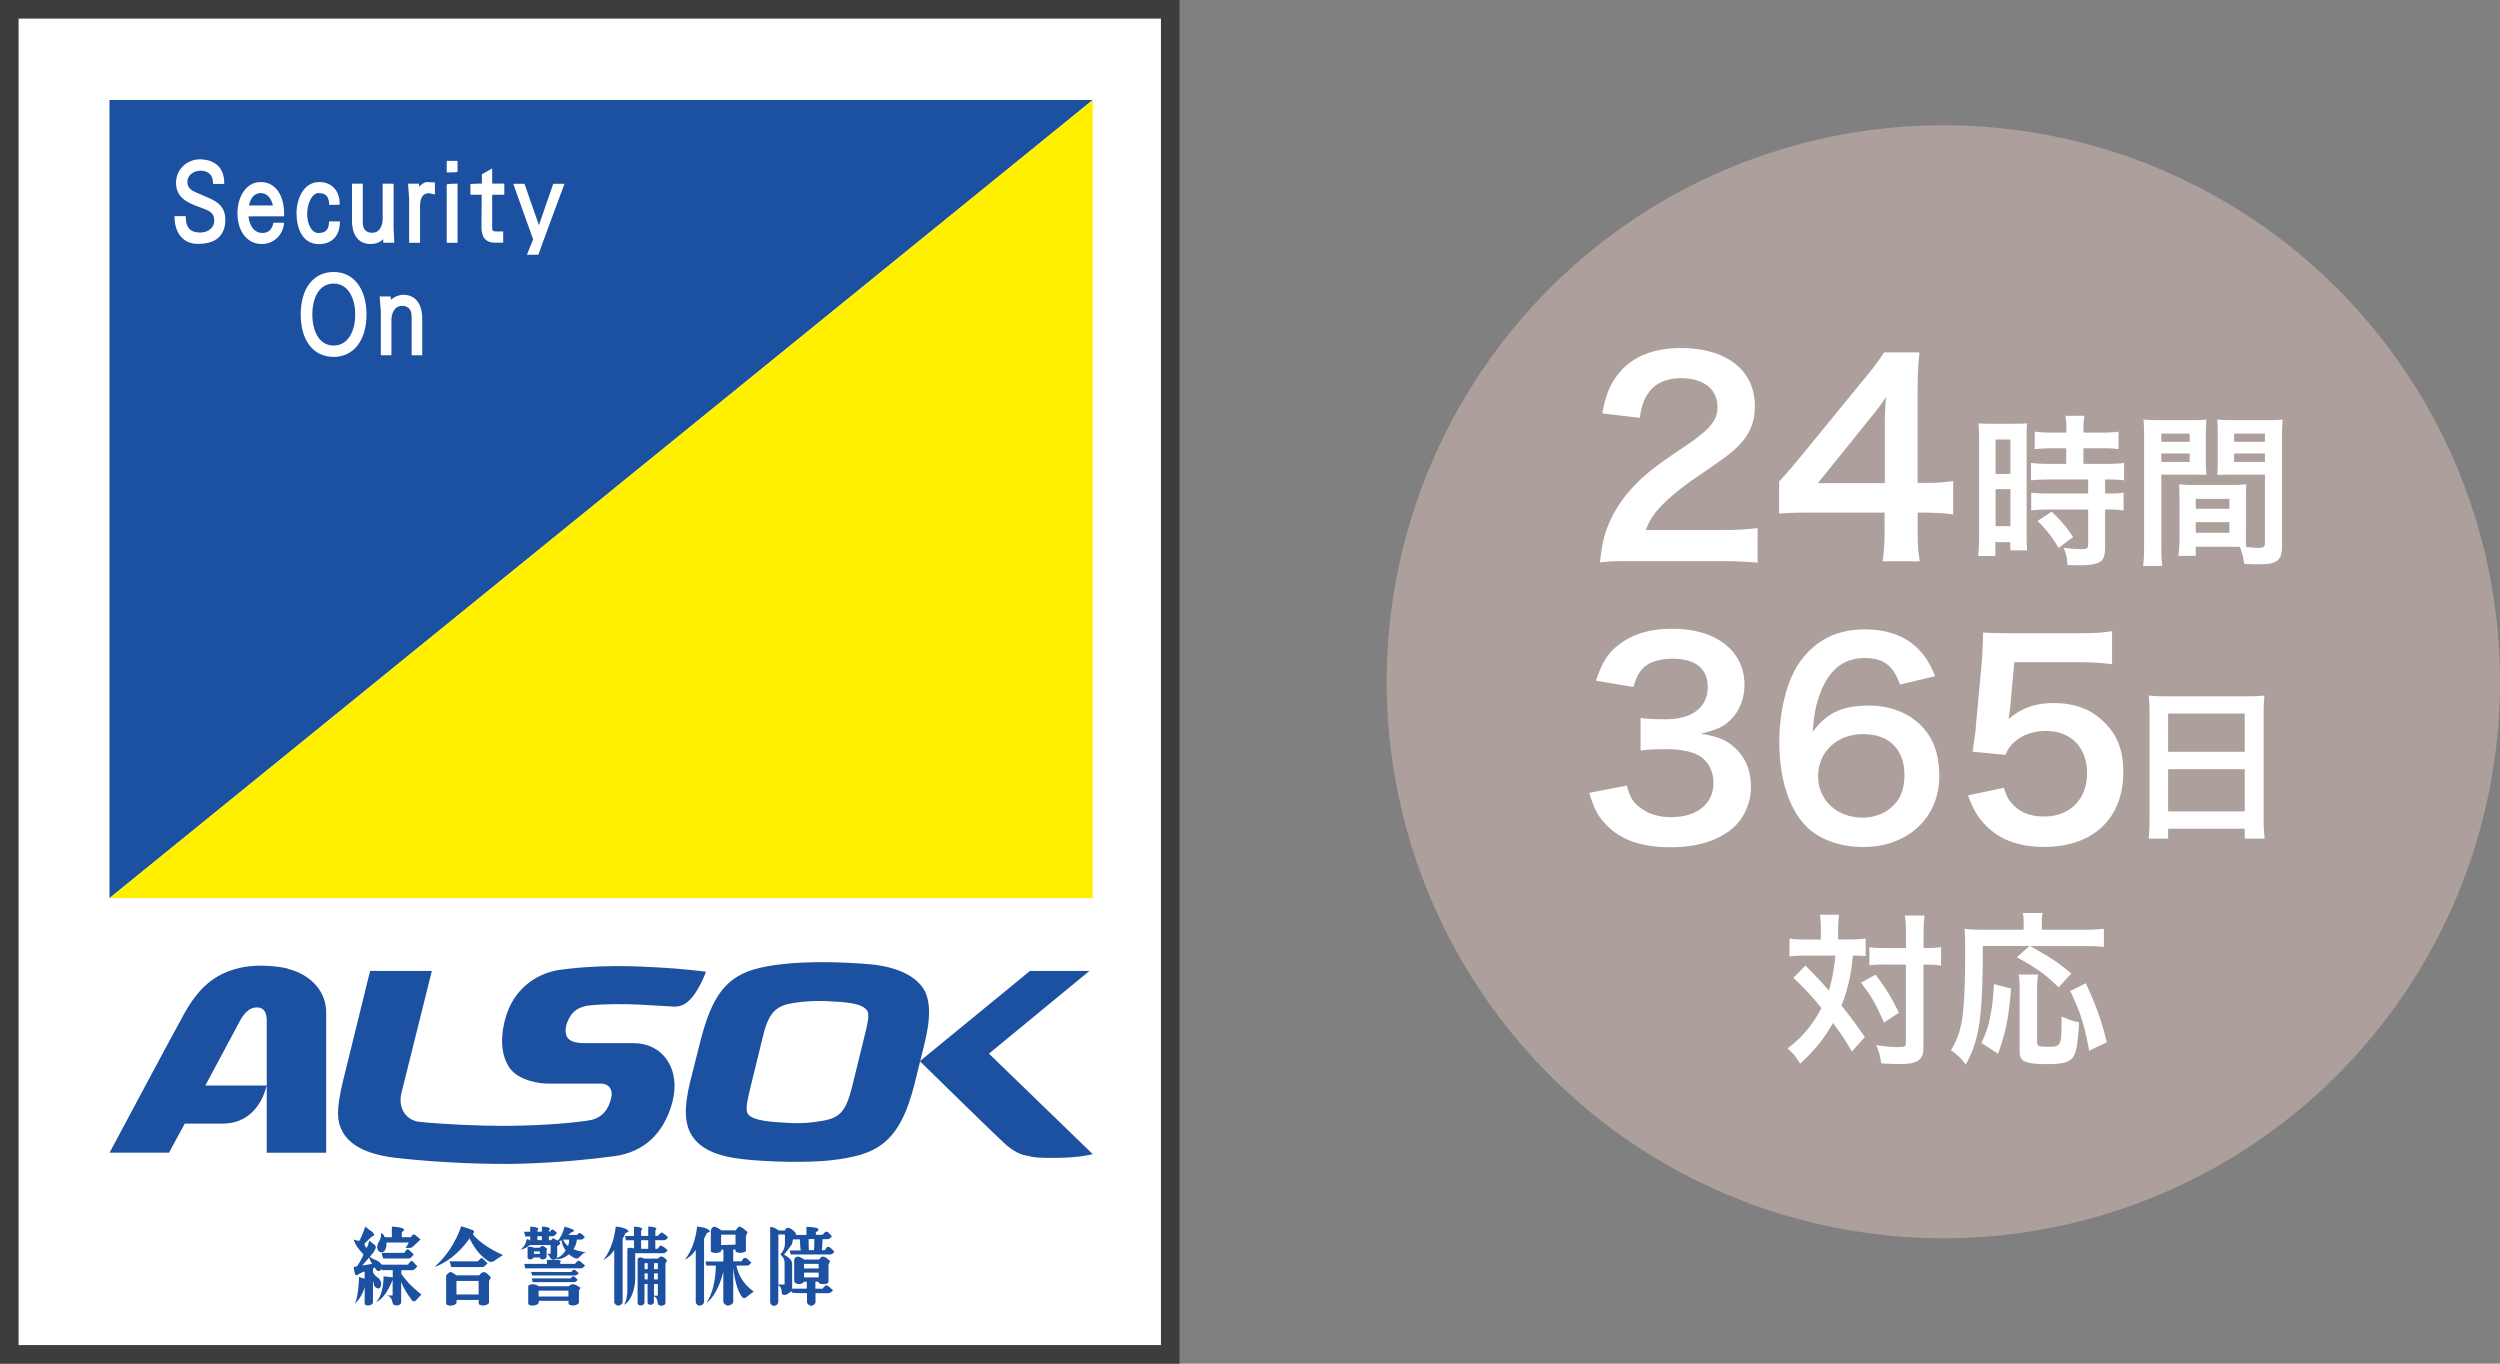 <svg id="_レイヤー_2" data-name="レイヤー 2" xmlns="http://www.w3.org/2000/svg" viewBox="0 0 228.78 124.79"><rect x="0" y="0" width="228.78" height="124.79" fill="#808080" stroke="none"/><defs><style>.cls-4,.cls-5{stroke-width:0}.cls-4{fill:#1c50a1}.cls-5{fill:#fff}</style></defs><g id="_レイヤー_1-2" data-name="レイヤー 1"><path stroke="#3e3c3c" stroke-width="1.7" fill="#fff" d="M.85.85h106.24v123.09H.85z"/><path class="cls-4" d="M10.02 82.19V9.15H100L10.02 82.19z"/><path fill="#fff000" stroke-width="0" d="M100 9.15v73.04H10.02L100 9.15z"/><path class="cls-4" d="M26.36 88.64c-1.49-.36-3.42-.33-4.4-.07-2.41.55-3.8 1.91-5.05 4.1-.66 1.15-6.88 12.81-6.88 12.81h5.44s.59-1.12 1.44-2.66h3.5c1.82 0 3.03-1.06 3.67-2.52.23-.57.33-.96.33-.96h-5.62c1.48-2.78 2.96-5.52 3.17-5.92.47-.86.96-1.24 1.59-1.23.65.01.86.55.86 1.19v12.11h5.44V92.67c0-2.11-1.59-3.53-3.5-4.01zm58.13 1.82c-.67-1.03-2.15-1.93-4.69-2.2-2.73-.26-5.95-.28-8-.05-4.56.46-6.34 1.71-7.7 7.04l-.95 3.78c-.56 2.27-.51 3.81.15 4.86.76 1.24 2.3 1.93 4.7 2.19 2.37.27 5.91.32 7.86.12 4.29-.47 6.44-1.44 7.85-7.08l.94-3.81c.24-1.02.37-1.92.37-2.67 0-.9-.17-1.63-.53-2.19zm-7.63 1.22c1.51.13 2.14.36 2.46.75.21.26.18.76-.05 1.75l-1.32 5.38c-.57 2.17-1.07 2.83-3.1 3.07-1.33.21-2.19.18-3.94.05-1.6-.14-2.14-.37-2.44-.7-.23-.32-.2-.79.16-2.29l1.21-4.94c.56-2.28 1.31-2.76 2.93-2.99 1.26-.18 2.35-.21 4.09-.07z"/><path class="cls-4" d="M94.26 88.85l-10.08 8.26s6.82 6.69 7.57 7.36c.73.7 1.44 1.15 2.13 1.27.89.22 1.3.22 2.74.22 2.12 0 3.38-.34 3.38-.34l-9.5-9.2 9.2-7.57h-5.44zm-43.11-.09c-2.45.41-4.09 2.03-4.76 3.99-.24.69-.93 3.05.13 4.8.64 1.1 2.18 1.54 3.43 1.61h5.01c.89 0 1.11.7.99 1.23-.3 1.4-1.07 2.02-2.22 2.17-2.3.32-5.16.47-7.81.47-1.96 0-5.38-.14-7.56-.37-1.29-.17-1.91-1.32-1.64-2.57.21-.86 2.8-11.24 2.8-11.24h-5.65l-2.48 10.07c-.67 2.77-.51 3.71-.1 4.54.62 1.23 2.09 2.17 4.96 2.5 3.98.46 8.68.62 11.51.53 3.37-.11 6.03-.36 8.49-.69 2.63-.38 4.47-1.98 5.28-4.93.39-1.48.21-2.86-.51-3.9-.68-.99-1.8-1.51-3.01-1.51h-4.48c-.7 0-1.39-.11-1.64-.57-.16-.27-.18-.84.02-1.34.39-1.01 1.05-1.45 2.11-1.55 1.6-.15 3.24-.12 4.37-.07 1.35.06 1.93.12 3.01.17.53.06 1.05-.02 1.47-.38 1.01-.75 1.74-2.8 1.74-2.8-2.46-.28-3.2-.34-6.04-.47-2.19-.09-4.94-.04-7.4.31zm-12.67 24.66c-.33.33-.45.43-.67.64-.09.1-.22.14-.31.14h-.38s.18-.27.29-.49h-2.06c.04.18 0 .36-.02.46-.07.27-.22.44-.43.44-.19 0-.38-.22-.38-.47 0-.54.36-.48.36-1.31.18.12.27.18.32.39h.66v-.97c.86.04 1.11.18 1.11.28 0 .11-.09.16-.2.22v.47h.83c.08-.09.12-.17.12-.17.09-.12.2-.12.31 0 .15.1.23.17.44.37zm-1.28.96c-.07.06-.11.15-.2.27h-2.06c.01.23.11.41.12.52h2.33c.16 0 .26-.11.47-.37-.17-.17-.3-.31-.44-.42-.05-.09-.17-.06-.23 0z"/><path class="cls-4" d="M36.73 116.57v-.33h.99c.15 0 .25-.1.47-.36-.17-.18-.3-.3-.42-.44-.06-.07-.18-.04-.24.04-.07.04-.11.16-.2.25h-2.39l-.08-.09c-.45-.46-.63-.27-1.01-.65.23-.23.45-.55.49-.67.04-.09.09-.28-.02-.36-.17-.15-.38-.3-.53-.43-.04.17-.1.46-.24.67-.13-.1-.16-.2-.2-.38.33-.33.54-.55.69-.67.09-.04.2-.06.21-.13 0 0 0-.1-.2-.3-.2-.12-.31-.23-.62-.47-.16.46-.3.8-.52 1.28-.17.04-.38-.04-.54-.1.13.47.42.86.89 1.37-.12.33-.33.71-.59 1.08-.11.04-.2.06-.31.06.04.3.11.63.15.69.02.07.1.09.16.06.07-.04.51-.32.7-.32v.63c-.23-.02-.39-.1-.52-.15 0 .7-.1 1.82-.37 2.45.37-.34.74-.91.89-1.54v1.54c0 .1.17.17.3.17.12 0 .46-.07.46-.3v-1.93c.12.16-.03.52.45.67.23.06.36-.36.29-.54-.14-.57-.49-.38-.74-.96v-.3c.07-.09.14-.14.14-.14.07.14.14.21.2.26.1.12.23.09.3.05.07-.05.11-.11.16-.15 0 0 .01.05.01.1h1v.67c-.27-.05-.53-.07-.84-.1 0 .75-.17 1.92-.7 2.36.7-.26 1.23-1.28 1.53-2.04v1.43h-.51c.39.09.47.48.51.7.04.15.16.22.41.22.15 0 .37-.11.37-.31v-1.85c.38.97.95 1.59.99 1.69.09.12.26.12.37 0 .06-.09.2-.22.49-.53-.68-.57-1.19-.99-1.85-1.91zm-3.59-.76c.13-.15.5-.55.65-.74.05.21.13.37.26.58-.24.07-.63.11-.91.16zm9.06-3.59c-.47 1.42-1.34 2.76-2.44 3.72.99-.31 2.25-1.23 3.21-2.61.58 1.16 1.1 1.65 1.71 2.07.12.09.28.11.46.04.11-.09.63-.42.89-.59-.41-.16-2.05-.96-2.75-1.9.09-.18.15-.32 0-.37-.11-.05-.53-.21-1.08-.36z"/><path class="cls-4" d="M43.94 115.2c-.05.07-.11.12-.21.23h-2.59c.07.23.13.41.15.52h2.85c.16 0 .25-.11.47-.34-.18-.17-.31-.32-.43-.43-.08-.05-.17-.04-.25.02zm.57 1.3c-.12-.09-.33-.12-.46 0-.07.06-.11.14-.21.21h-2.06c-.3-.18-.41-.3-.56-.3-.09 0-.39.25-.39.36v2.54c0 .1.26.17.39.17s.56-.07.56-.3v-.22h2.03v.34c0 .1.27.17.39.17.11 0 .55-.07.55-.3v-1.97c.09-.09.11-.18.17-.31-.18-.2-.28-.27-.41-.41zm-.71 1.96h-2.03v-1.24h2.03v1.24zm5.86-4.43c-.16 0-.23.1-.26.15h-.55a.857.857 0 00-.37-.09c-.09 0-.14.01-.2.09v.89c0 .07.06.18.23.18.1 0 .23-.05.34-.18h.54c.02.07.12.18.26.18.17 0 .37-.12.37-.23v-.64c.05-.06.06-.09.06-.09s-.27-.26-.43-.26zm-.26.72h-.54v-.23h.54v.23z"/><path class="cls-4" d="M52.49 114.29c.16-.23.26-.51.3-.85h.41c.07 0 .14-.05.33-.22-.17-.17-.25-.27-.33-.31-.11-.09-.22-.09-.28 0l-.15.1H52c.07-.06.15-.1.2-.18.11-.06.18-.07.25-.12.09-.05.09-.15-.04-.21-.21-.07-.43-.16-.74-.25-.11.43-.33.97-.62 1.28-.19-.1-.42-.2-.46-.2-.09 0-.06.09-.16.16h-.2v-.36h.38c.11 0 .19-.12.37-.3-.15-.15-.2-.2-.31-.26-.06-.07-.15-.09-.21-.02-.05.06-.06.09-.13.15h-.1v-.11c.05-.06.1-.11.1-.11 0-.15-.33-.23-.74-.23v.46h-.41v-.11c.04-.06.09-.11.09-.11 0-.15-.33-.23-.75-.23v.46h-.55c.02.21.09.31.1.43h.45v.36h-.04c-.15-.1-.23-.2-.31 0-.06.3-.22.62-.55.85.33-.06.64-.21.84-.42h1.93v.79H50c.36.09.27.54.65.54.07 0 .14-.02.2-.07.28.1.81-.07 1.21-.42.12.11.28.22.46.31.1.06.28.14.44 0 .1-.09.17-.16.24-.22.07-.09.22-.25.47-.28-.23-.01-.71-.07-1.17-.27zm-2.9-.8h-.41v-.36h.41v.36zm1.33 1.64c.04-.06.07-.15.07-.2v-.9c.08-.04.27-.14.27-.27 0-.05-.04-.1-.11-.12.08-.05.16-.11.23-.15.05.32.17.64.38.94-.21.34-.51.63-.85.7zm1.05-1.11c-.18-.14-.34-.36-.46-.58h.57c0 .2-.02.37-.1.58zm.39 2.81c-.04.07-.07.07-.12.16h-3.57c.04.14.04.21.07.34h3.76c.11 0 .21-.02.37-.21-.16-.15-.21-.22-.3-.3a.41.41 0 00-.22 0zm.05-.59l-.13.16H48.6c.05.12.06.21.1.32h3.89c.1 0 .18-.01.38-.2-.17-.15-.22-.2-.31-.28-.06-.05-.18-.06-.23 0zm.75-.75c-.18-.16-.26-.13-.4 0-.06.06-.09.12-.14.17h-1.35v-.17s.05-.05.05-.09c0-.11-.46-.11-.7-.11h-.57v.37h-2.07c.04.15.04.28.09.41h5.1c.11 0 .21-.09.37-.26-.2-.17-.28-.25-.37-.32zm-.77 2.04c-.15 0-.22.07-.34.18H49.3c-.12-.1-.36-.18-.55-.18s-.41.07-.41.2v1.58c0 .1.27.17.41.17.11 0 .55-.07.55-.3v-.14h2.73v.26c0 .1.27.17.38.17.12 0 .57-.07.57-.3v-1.07c.06-.1.06-.12.15-.25-.41-.26-.55-.33-.73-.33zm-.37 1.12h-2.73v-.54h2.73v.54zm8.31-4.54c-.07.05-.07.09-.16.17h-.2v-.79h.8c.14 0 .2-.06.37-.26-.17-.17-.23-.22-.39-.32-.15-.15-.23-.15-.36 0-.08.06-.11.1-.18.18h-.24v-.5c.05-.06.1-.11.1-.11 0-.15-.33-.23-.75-.23v.85h-.65v-.5l.11-.11c0-.15-.36-.23-.76-.23v.85h-.83c.06.14.06.3.08.39h.75v.75c-.19-.06-.3-.06-.37-.06-.15 0-.22.06-.24.06v3.16c0 .48.06 1.38-.3 1.99.55-.27 1.02-1.29 1.02-2.5v-2.22h2.58c.14 0 .2-.06.39-.26-.2-.2-.3-.27-.41-.33-.18-.13-.26-.13-.38.01zm-1.01-.62v.79h-.65v-.79h.65z"/><path class="cls-4" d="M60.55 114.98c-.16 0-.22.09-.34.2h-1.23c-.15-.05-.23-.11-.39-.11-.09 0-.22.06-.24.14v4.03c0 .1.1.23.24.23.22 0 .39-.1.39-.3v-1.67h.28v1.71c0 .1.11.2.27.2.14 0 .31-.1.31-.23v-.55c.2.06.35.3.35.64 0 .04.06.22.33.22.19 0 .38-.07.38-.3v-3.57c.06-.11.06-.12.15-.28-.2-.2-.33-.34-.5-.34zm-1.28 2.1h-.28v-.55h.28v.55zm0-.94h-.28v-.55h.28v.55zm.93 2.43h-.35v-1.07h.35v1.07zm0-1.49h-.35v-.55h.35v.55zm0-.94h-.35v-.55h.35v.55zm-3.85-3.89c-.09.76-.37 2.13-1.13 3.03.46-.22.76-.53.99-.9v4.8c0 .09.16.3.36.3s.41-.15.41-.38v-5.75c.09-.17.2-.33.26-.51.13-.06.28-.12.28-.12 0-.21-.52-.43-1.17-.47zm7.44 0c-.07.76-.37 2.13-1.13 3.03.46-.22.76-.53 1.01-.9v4.8c0 .09.14.3.33.3.23 0 .43-.15.43-.38v-5.75c.07-.17.19-.33.25-.51.17-.07.28-.12.28-.12 0-.22-.51-.43-1.17-.47z"/><path class="cls-4" d="M67.4 115.82h.97c.12 0 .23-.09.39-.27-.14-.11-.25-.26-.39-.37-.11-.11-.31-.07-.37.02-.04.07-.07.12-.14.23h-.76v-1.08h.21v.13c0 .11.26.17.38.17s.57-.01.57-.23v-1.34c.07-.1.11-.2.15-.33-.33-.28-.54-.49-.75-.49-.15 0-.22.22-.34.33H66c-.1-.09-.44-.33-.66-.33-.12 0-.29.22-.29.37v1.86c0 .11.28.17.4.17s.55-.01.55-.23v-.07h.2v1.08h-1.63c.02.11 0 .23.09.38h.85c-.04 1.59-.38 2.68-.85 3.39.61-.38 1.24-1.58 1.53-2.83v2.71c0 .2.25.39.43.39s.48-.17.48-.34v-3.1c.16 1.34.47 2.28.86 2.7.09.12.22.01.31 0 .07-.07.31-.25.7-.55-.92-.64-1.4-1.51-1.58-2.35zm-1.41-1.88v-.95h1.32v.91l-1.32.04zm6.43.86h3.56c.13 0 .26-.09.37-.23-.11-.18-.22-.27-.36-.38-.11-.12-.27-.12-.37 0-.04.09-.06.14-.15.22h-.26c.04-.34.06-.74.06-1.01h.45c.18 0 .27-.11.41-.26-.14-.17-.18-.22-.31-.34-.1-.09-.24-.15-.36 0-.07.07-.1.12-.21.2h-.59v-.23c.13-.1.24-.13.24-.27 0-.15-.63-.23-1.1-.23v.74h-.97l.02-.04c0-.2-.49-.62-.75-.62-.13 0-.22.12-.28.25h-.58c-.32-.27-.59-.32-.76-.32v6.92c0 .09.14.3.32.3.22 0 .42-.15.42-.38v-1.51c.24.11.31.43.31.59 0 .2.06.31.26.31.14 0 .46-.17.63-.37.01.06.04.13.04.13.09.07.7.07 1.39.07v.81c0 .17.21.34.39.34s.39-.17.39-.34v-.81h1.18c.12 0 .24-.07.42-.26-.18-.15-.26-.27-.42-.37-.16-.14-.25-.11-.36.02-.09.05-.09.12-.17.2h-.66v-.64h.28c0 .16.18.22.42.22.13 0 .5 0 .5-.22v-1.58c.06-.11.1-.18.15-.3-.33-.3-.49-.42-.68-.42-.17 0-.22.18-.33.27H73.6c-.1-.07-.41-.27-.59-.27-.15 0-.33.16-.33.3v1.97c0 .12.27.25.39.25.15 0 .48-.06.48-.22h.28v.64h-1.34v-2.27c0-.38-.37-.65-.75-.84.15-.17.56-.69.7-.91.06-.12.1-.32.12-.49h.65c0 .27.01.67.07 1.01h-1c.02.16.02.26.11.39zm1.58-1.41h.52c0 .32 0 .7-.04 1.01h-.46c-.02-.31-.02-.69-.02-1.01zm-.42 2.27h1.34v.42h-1.34v-.42zm0 1.24v-.44h1.34v.44h-1.34zm-1.75-3.03c0 .26-.16.69-.42.92.35.33.39.53.39.81v1.95h-.57v-4.58h.6v.9z"/><path stroke-width="0" fill="none" d="M32.37 112.22h43.98v7.25H32.37z"/><path class="cls-5" d="M19.6 20.16c0-.69-.42-.86-1.18-1.15l-.39-.14c-.73-.28-1.92-.74-1.92-2.12s1.13-2.17 2.17-2.17c.67 0 2.2.21 2.24 2.11v.14h-1.01l-.02-.14c-.01-.67-.44-1.07-1.13-1.07-.6 0-1.21.37-1.21 1.03 0 .6.4.81 1.07 1.08l.53.23c.88.37 1.87.76 1.87 2.14 0 1.01-.42 2.22-2.52 2.22-1.28 0-2.11-.94-2.13-2.44v-.1H17v.1c.02.98.42 1.4 1.34 1.4.47 0 1.27-.25 1.27-1.15zm5.69-2.87c-.38-.41-.84-.63-1.44-.63-1.37 0-2.12 1.42-2.12 2.83 0 1.69.89 2.84 2.22 2.84 1.05 0 1.89-.74 2.04-1.83v-.12H25v.09c-.13.57-.46.85-.99.85-.68 0-1.15-.55-1.27-1.48v-.04H26v-.26c0-.91-.25-1.74-.71-2.25zm-2.51 1.51l.02-.06c.11-.48.39-1.07 1.06-1.07.53 0 .94.41 1.1 1.07l.02.06h-2.2zm4.35.78c0-1.4.65-2.92 2.1-2.92 1.11 0 1.85.78 1.85 1.97v.11h-.96v-.11c-.05-.69-.33-.96-1-.96-.52 0-1.01.89-1.01 1.9s.44 1.75 1.01 1.75c.66 0 .95-.26.99-.96v-.1h.99v.1c-.01 1.23-.74 1.98-1.91 1.98-1.53 0-2.05-1.48-2.05-2.76zm8.75-2.76h.14v4.05s.06 1.17.06 1.34h-1.01v-.32l-.06.05c-.31.27-.67.39-1.08.39-1.11 0-1.72-.78-1.72-2.18v-3.34h.99v3.53c0 .63.29.96.86.96.71 0 .96-.7.96-1.29v-3.2h.87zm2.52.22c.26-.25.48-.38.68-.38 0 0 .6.04.72.04v1.1l-.54-.12c-.69 0-.82.65-.82 1.19v3.35h-1v-4.06l-.1-1.35h1l.02.28.02-.04zm3.37-2.32h.1v1.01c-.06.05-.94.05-.99.05v-1.06h.88zm0 2.08h.1v5.42h-.99v-5.34c.04-.07.88-.07.88-.07zm3.27-1.39v1.39h1.11v1.02h-1.11v2.99c0 .28.04.37.36.37h.65v1.03h-.76c-.81 0-1.23-.47-1.23-1.4l.02-2.99h-1.03v-.95c.04-.07 1.05-.07 1.05-.07v-.85l.83-.47s.07-.06.12-.07zm6.47 1.41h.15c-.04.09-2.39 6.43-2.39 6.49h-1.05c.02-.09.57-1.4.57-1.4s-1.8-5-1.82-5.09H48l1.32 3.79s1.29-3.78 1.31-3.79h.89zm-20.98 8.07c-1.85 0-3.01 1.5-3.01 3.89s1.16 3.88 3.01 3.88 3.01-1.53 3.01-3.88-1.17-3.89-3.01-3.89zm0 6.73c-1.44 0-1.95-1.53-1.95-2.84s.51-2.83 1.95-2.83 1.98 1.53 1.98 2.83-.53 2.84-1.98 2.84zm5.29-4.23c.33-.26.68-.41 1.1-.41 1.07 0 1.72.79 1.72 2.19v3.34h-.97v-3.52c0-.65-.3-1-.86-1-.73 0-.99.71-.99 1.32v3.2h-.97v-4.04s-.1-1.19-.11-1.34h1l.04.32.04-.06z"/><ellipse cx="177.84" cy="62.39" rx="50.94" ry="50.93" fill="#ad9f9c" stroke-width="0"/><path class="cls-5" d="M149.52 51.35c-1.87 0-2.26.02-3.1.12.14-1.37.31-2.21.62-3.07.65-1.75 1.73-3.29 3.29-4.71.84-.75 1.56-1.3 3.96-2.91 2.21-1.51 2.88-2.31 2.88-3.53 0-1.63-1.27-2.64-3.31-2.64-1.39 0-2.45.48-3.05 1.42-.41.58-.58 1.11-.75 2.21l-3.43-.41c.34-1.83.77-2.81 1.66-3.84 1.2-1.39 3.1-2.14 5.5-2.14 4.2 0 6.8 2.02 6.8 5.31 0 1.58-.53 2.74-1.71 3.84-.67.62-.91.82-4.04 2.95-1.06.75-2.26 1.75-2.86 2.4-.72.77-1.01 1.25-1.37 2.16h6.72c1.51 0 2.71-.07 3.51-.19v3.17c-1.13-.1-2.09-.14-3.63-.14h-7.71zm29.23-4.27c-.89-.12-1.39-.14-2.4-.17h-.86v1.71c0 1.23.05 1.85.19 2.74h-3.41c.14-.84.19-1.58.19-2.79v-1.66h-6.65c-1.42 0-2.19.02-3 .1v-2.95c.82-.89 1.08-1.2 1.92-2.21l5.69-6.96c1.06-1.27 1.44-1.78 1.99-2.64h3.24c-.14 1.39-.17 2.23-.17 4.06v7.88h.84c.96 0 1.54-.05 2.42-.17v3.07zm-6.27-7.85c0-1.13.02-1.9.12-2.88-.48.7-.77 1.08-1.63 2.14l-4.61 5.72h6.12v-4.97zm8.63 1.03c0-.68-.01-1.07-.06-1.52.33.03.62.04 1.33.04h1.82c.68 0 .95-.01 1.31-.04-.05.35-.05.62-.05 1.49v8.62c0 .8.02 1.13.05 1.51h-1.54v-.75h-1.37v1.27h-1.58c.06-.47.09-1 .09-1.79v-8.82zm1.51 3.11h1.36v-3.15h-1.36v3.15zm0 4.78h1.36v-3.39h-1.36v3.39zm5.19-7.13q-1.25.03-1.61.08v-1.6c.42.06.91.09 1.57.09h1.33v-.41c0-.42-.03-.75-.09-1.13h1.73c-.04.35-.08.66-.08 1.13v.41h1.64c.65 0 1.15-.03 1.57-.09v1.6c-.42-.06-.87-.08-1.55-.08h-1.66v1.43h2.08c.72 0 1.27-.03 1.64-.09v1.6c-.41-.06-.81-.08-1.48-.08h-.26v1.28h.2c.72 0 1.13-.01 1.49-.08v1.64c-.44-.08-.81-.09-1.49-.09h-.2v3.41c0 .87-.15 1.24-.6 1.45-.38.17-.9.24-1.66.24q-.14 0-1.18-.02c-.03-.65-.14-1.1-.36-1.58.38.06 1.16.12 1.69.12.47 0 .56-.08.56-.41v-3.21h-3.6c-.56 0-1.13.03-1.61.09v-1.64c.39.06.86.08 1.64.08h3.57v-1.28h-3.57c-.63 0-1.19.03-1.66.08v-1.6c.38.06.95.09 1.67.09h1.55v-1.43h-1.28zm.58 9.12c-.6-1.01-1.18-1.73-1.93-2.47l1.28-.84c.74.66 1.34 1.36 1.97 2.31l-1.33 1.01zm9.4-.2c0 .9.03 1.45.09 1.85h-1.76c.06-.45.09-.94.09-1.87v-9.84c0-.78-.01-1.21-.06-1.69.42.04.81.06 1.55.06h2.67c.78 0 1.13-.01 1.54-.06-.03.48-.05.81-.05 1.4v2.31c0 .69.02 1.04.05 1.37-.39-.03-.86-.04-1.39-.04h-2.73v6.51zm0-9.51h2.59v-.75h-2.59v.75zm0 1.84h2.59v-.77h-2.59v.77zm7.73 6.48c0 .57.01.92.04 1.31.33.03.88.08 1.15.08.42 0 .56-.11.56-.41v-6.3h-2.97c-.53 0-1.01.01-1.39.04.03-.44.04-.72.04-1.37v-2.31a21 21 0 00-.04-1.4c.41.04.77.06 1.54.06h2.89c.75 0 1.13-.01 1.55-.06-.04.54-.06.92-.06 1.67v9.88c0 .9-.18 1.3-.72 1.52-.32.14-.77.18-1.7.18-.21 0-.27 0-1.04-.04-.09-.68-.17-.95-.39-1.55-.44-.02-.72-.02-.84-.02h-3.2v.84h-1.6c.06-.36.11-.96.11-1.51v-3.68c0-.53-.01-.95-.04-1.36.44.04.78.06 1.4.06h3.36c.63 0 .96-.02 1.4-.06-.03.39-.04.77-.04 1.36v3.06zm-4.58-2.19h3.08v-.91h-3.08v.91zm0 2.2h3.08v-.98h-3.08v.98zm3.51-8.33h2.82v-.75h-2.82v.75zm0 1.84h2.82v-.77h-2.82v.77zm-55.58 29.6c.31 1.11.53 1.49 1.13 1.97.79.62 1.75.94 2.91.94 2.38 0 3.89-1.22 3.89-3.12 0-1.1-.48-2.02-1.34-2.52-.58-.34-1.71-.58-2.76-.58s-1.75.02-2.57.12V65.7c.77.1 1.3.12 2.33.12 2.4 0 3.82-1.11 3.82-2.95 0-1.66-1.13-2.59-3.17-2.59-1.18 0-2.04.26-2.62.74-.48.46-.72.86-1.01 1.85l-3.43-.58c.6-1.78 1.15-2.62 2.28-3.43 1.22-.89 2.79-1.32 4.71-1.32 4.01 0 6.6 2.02 6.6 5.14 0 1.44-.62 2.76-1.66 3.53-.53.41-1.06.6-2.33.94 1.71.26 2.59.67 3.43 1.61.79.89 1.15 1.9 1.15 3.31 0 1.3-.55 2.62-1.44 3.51-1.32 1.27-3.34 1.95-5.91 1.95-2.81 0-4.73-.72-6.1-2.28-.6-.67-.91-1.3-1.35-2.69l3.43-.67zm25-9.22c-.62-1.75-1.51-2.43-3.22-2.43s-2.95.84-3.77 2.5c-.6 1.25-.87 2.4-.99 4.25 1.3-1.75 2.71-2.4 5.14-2.4s4.51 1.06 5.57 2.86c.58.94.87 2.19.87 3.6 0 3.79-2.88 6.48-6.97 6.48-1.92 0-3.7-.58-4.88-1.58-1.78-1.54-2.79-4.42-2.79-8.05 0-2.95.74-5.79 1.97-7.42 1.42-1.92 3.34-2.86 5.86-2.86 2.07 0 3.77.62 4.92 1.83.62.65.99 1.2 1.51 2.45l-3.24.77zm-7.49 8.38c0 2.19 1.71 3.79 4.06 3.79 1.39 0 2.62-.62 3.29-1.68.36-.55.55-1.35.55-2.19 0-2.38-1.42-3.77-3.79-3.77s-4.11 1.63-4.11 3.84zm17 1.08c.22.7.38 1.01.72 1.39.67.82 1.68 1.22 2.95 1.22 2.38 0 3.94-1.58 3.94-3.96s-1.49-3.87-3.77-3.87c-1.18 0-2.23.38-2.98 1.11-.34.34-.5.55-.72 1.08l-3-.29c.24-1.71.26-1.83.31-2.5l.55-5.96c.02-.43.07-1.25.1-2.45.72.05 1.27.07 2.55.07h5.91c1.66 0 2.26-.02 3.34-.19v3.03c-1.06-.14-1.99-.19-3.31-.19h-5.64l-.38 4.2c-.02.19-.07.53-.14 1.01 1.18-1.01 2.45-1.47 4.11-1.47 1.95 0 3.51.58 4.68 1.8 1.18 1.15 1.71 2.59 1.71 4.52 0 4.23-2.76 6.84-7.23 6.84-2.38 0-4.16-.67-5.48-2.09-.65-.7-.98-1.27-1.51-2.62l3.31-.7zm13.33-6.86c0-.59-.03-1.12-.08-1.61.48.06.98.08 1.67.08h7.3c.71 0 1.18-.01 1.63-.08-.06.57-.08 1.01-.08 1.54v9.74c0 .78.03 1.28.09 1.82h-1.82v-.9h-7.01v.9h-1.79c.06-.51.09-1.12.09-1.82v-9.66zm1.7 3.55h7.01v-3.5h-7.01v3.5zm0 5.45h7.01v-3.86h-7.01v3.86zm-31.78 10.88c0-.68-.02-1.01-.09-1.42h1.75c-.04.41-.08.81-.08 1.42v.84h1.07c.63 0 1-.02 1.45-.09v1.61c-.36-.03-.56-.04-1.18-.04-.11 1.57-.45 3.09-1.03 4.57.95 1.21 1.07 1.37 2.14 2.88l-1.19 1.33c-.63-1.08-.86-1.43-1.73-2.61-.84 1.46-1.61 2.41-3 3.72-.41-.66-.65-.95-1.15-1.4 1.39-1.07 2.28-2.14 3.09-3.69-.69-.88-1.52-1.78-2.56-2.77l1.1-1.12q.3.3 1.19 1.22c.12.12.38.41.95 1.07.3-.98.51-2.11.59-3.2h-2.79c-.56 0-.98.01-1.4.08v-1.64c.45.06.9.09 1.49.09h1.37v-.84zm5.02 4.07c1.01 1.37 1.43 2.06 2.12 3.48l-1.37.9c-.71-1.66-1.21-2.53-2.11-3.65l1.36-.74zm.85-.94c-.65 0-1.01.02-1.43.08v-1.66c.41.06.77.08 1.43.08h1.92v-1.19c0-.89-.03-1.37-.11-1.79h1.81c-.06.47-.09.98-.09 1.79v1.19h.18c.63 0 1.04-.03 1.42-.09v1.69q-.12-.01-.35-.04c-.15-.03-.65-.05-1.06-.05h-.2v7.28c0 .78-.05 1.04-.27 1.31-.29.36-.83.51-1.82.51-.62 0-1.18-.02-1.78-.06-.11-.75-.21-1.13-.47-1.67.54.09 1.45.18 1.82.18.81 0 .91-.05.91-.36v-7.19h-1.92zm8.95-1.67c-.01 6.56-.29 8.47-1.55 10.82-.48-.6-.78-.89-1.36-1.3.56-.98.78-1.58.98-2.62.21-1.13.32-3.33.32-6.38 0-1.08-.02-1.6-.06-2.11.5.06.92.08 1.57.08h3.84v-.66c0-.33-.01-.57-.08-.86h1.82c-.06.24-.08.47-.08.87v.65h3.9c.83 0 1.34-.03 1.78-.09v1.67c-.53-.06-.99-.08-1.76-.08h-4.99c2.02 1.13 2.32 1.33 3.77 2.5l-1.16 1.28c-1.13-1.13-1.99-1.75-3.83-2.76l1.16-1.03h-4.28zm-.12 8.85c.47-1.03.62-1.48.81-2.47.18-.93.26-1.57.33-2.91l1.57.41c-.24 2.79-.47 3.93-1.19 5.96l-1.52-.98zm5.17-6.27c-.04.35-.08.78-.08 1.42v4.73c0 .41.12.47 1.03.47 1.19 0 1.21-.06 1.21-2.77.6.27 1.08.44 1.6.53-.12 2.06-.26 2.82-.59 3.24-.33.42-.95.59-2.23.59-2.1 0-2.62-.23-2.62-1.13v-5.67c0-.68-.01-1.04-.09-1.4h1.78zm4.68 6.98c-.42-2.32-.8-3.53-1.73-5.46l1.43-.71c1 2.2 1.4 3.35 1.92 5.4l-1.61.77z"/></g></svg>